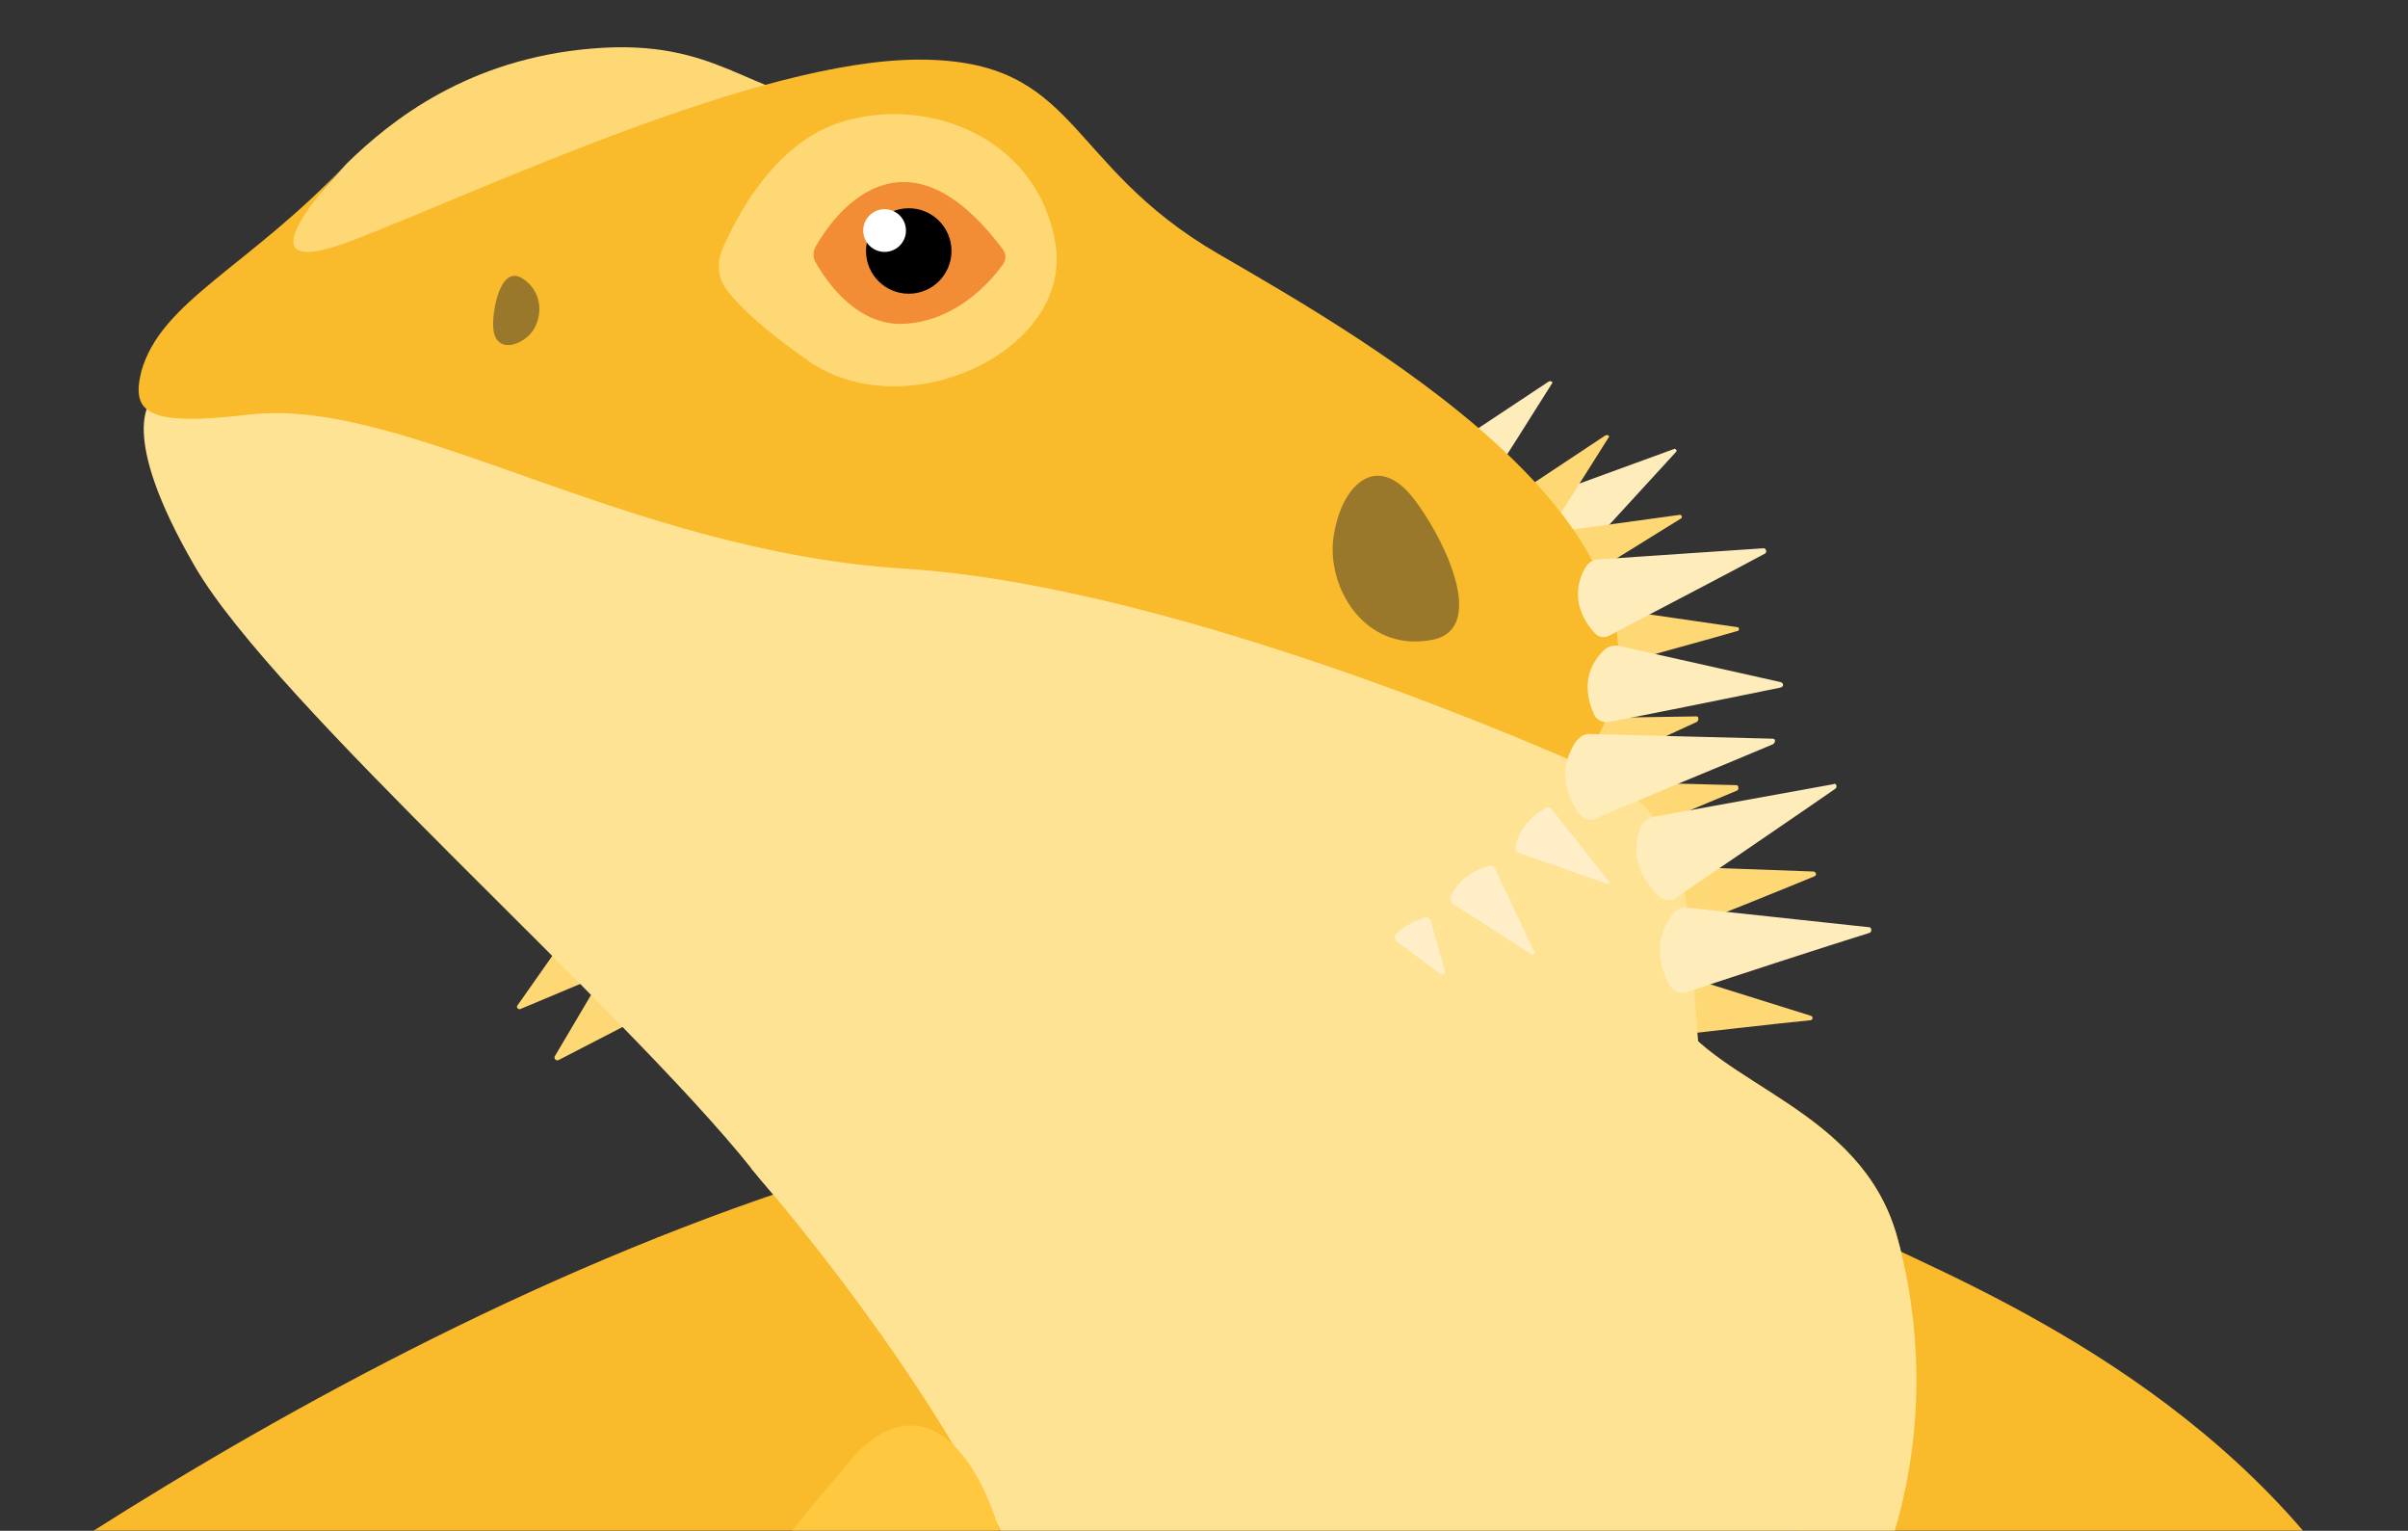 <svg width="214" height="136" viewBox="0 0 214 136" fill="none" xmlns="http://www.w3.org/2000/svg">
<rect x="0" y="0" width="214" height="136" fill="#333333" stroke="none"/>
<mask id="mask0" mask-type="alpha" maskUnits="userSpaceOnUse" x="-37" y="-3" width="274" height="140">
<rect x="-36.221" y="-2.769" width="272.989" height="139.744" fill="#E5E5E5"/>
</mask>
<g mask="url(#mask0)">
<path d="M166.065 109.866C176.222 114.653 198.766 124.062 211.236 145.108C223.705 166.154 230.724 184.971 248.809 179.689L210.905 183.568C210.905 183.568 189.683 162.853 184.976 149.482C184.976 149.482 170.689 148.574 159.128 139.248L166.065 109.866Z" fill="#F9BA2B"/>
<path d="M148.723 89.976C152.687 96.413 165.322 98.477 168.542 109.701C171.763 120.843 173.414 145.521 147.485 163.43C121.555 181.34 95.377 190.336 80.018 192.152C64.658 193.967 -14.122 172.261 -23.041 158.313C-23.041 158.313 19.983 122.494 69.861 105.74C105.865 93.69 148.723 89.976 148.723 89.976Z" fill="#F9BA2B"/>
<path d="M168.542 109.701C165.321 98.559 152.687 96.413 148.723 89.976C148.723 89.976 139.557 90.801 126.179 92.782L105.865 108.876L66.722 103.759C81.339 120.761 113.957 164.751 82.66 179.442C59.373 190.336 41.618 188.603 30.057 188.685C50.702 191.822 72.255 193.06 79.935 192.152C95.294 190.336 121.472 181.34 147.402 163.43C173.414 145.438 171.763 120.843 168.542 109.701Z" fill="#FFE394"/>
<path d="M75.476 129.839C67.961 138.835 43.931 166.979 43.435 182.165C43.022 197.351 49.546 213.693 55.492 224.174L80.017 211.382C80.017 211.382 71.594 195.04 64.906 188.438C64.906 188.438 85.302 183.816 89.514 161.119C93.808 138.422 84.889 118.697 75.476 129.839Z" fill="#FFC83E"/>
<path d="M161.275 77.843C158.88 78.833 152.191 81.557 150.127 82.3C149.797 82.465 149.384 82.3 149.136 81.97C148.558 81.144 147.65 79.329 148.971 77.513C149.219 77.183 149.549 77.018 149.879 77.018L161.193 77.43C161.44 77.513 161.44 77.76 161.275 77.843Z" fill="#FFD876"/>
<path d="M160.945 90.635C158.385 90.883 151.2 91.708 148.971 91.956C148.558 92.039 148.227 91.791 148.062 91.378C147.732 90.388 147.319 88.49 149.053 87.004C149.301 86.757 149.714 86.674 150.044 86.839L160.862 90.223C161.192 90.305 161.11 90.553 160.945 90.635Z" fill="#FFD876"/>
<path d="M140.877 48.957L148.97 40.126C149.053 40.043 148.97 39.878 148.805 39.878L138.4 43.675L136.418 48.462L140.877 48.957Z" fill="#FFECBB"/>
<path d="M150.787 64.143C147.484 65.628 138.07 70.085 135.262 71.323C134.767 71.571 134.189 71.406 133.776 70.993C132.867 69.838 131.463 67.361 133.198 64.638C133.445 64.225 133.941 63.895 134.519 63.895L150.704 63.648C150.952 63.565 151.035 63.978 150.787 64.143Z" fill="#FFD876"/>
<path d="M154.339 70.25C151.036 71.653 141.374 75.615 138.566 76.853C138.071 77.1 137.493 76.935 137.163 76.44C136.254 75.285 135.016 72.726 136.832 70.002C137.163 69.59 137.658 69.26 138.154 69.342L154.339 69.755C154.504 69.755 154.587 70.168 154.339 70.25Z" fill="#FFD876"/>
<path d="M50.867 82.383L45.995 89.316C45.83 89.481 46.077 89.728 46.243 89.646L53.922 86.427C53.922 86.344 53.592 83.373 50.867 82.383Z" fill="#FFD876"/>
<path d="M53.592 86.592L49.298 93.855C49.215 94.02 49.38 94.268 49.628 94.185L56.978 90.389C56.978 90.306 56.317 87.335 53.592 86.592Z" fill="#FFD876"/>
<path d="M30.801 14.54C34.765 10.661 41.619 5.214 52.684 4.306C63.75 3.398 66.392 8.433 74.816 9.423L30.718 25.27L23.864 23.701L27.828 17.842L30.801 14.54Z" fill="#FFD876"/>
<path d="M13.542 35.504C13.542 35.504 10.238 38.145 17.34 50.36C24.442 62.575 55.409 89.563 66.805 103.841C82.082 123.071 91.744 111.187 109.168 125.63C126.675 140.073 153.1 109.949 151.283 95.836C149.467 81.722 151.944 72.726 140.548 68.022L128.244 55.394L38.233 33.11L13.542 35.504Z" fill="#FFE394"/>
<path d="M149.383 46.068C147.401 47.306 141.786 50.772 140.052 51.845C139.721 52.01 139.391 52.01 139.143 51.763C138.482 51.102 137.409 49.617 138.317 47.718C138.482 47.388 138.73 47.223 139.061 47.141L149.3 45.738C149.465 45.738 149.548 45.985 149.383 46.068Z" fill="#FFD876"/>
<path d="M142.943 38.888C141.704 40.868 138.153 46.481 137.08 48.131C136.914 48.462 136.502 48.544 136.171 48.462C135.263 48.131 133.694 47.306 133.611 45.243C133.611 44.913 133.776 44.582 134.024 44.417L142.613 38.722C142.86 38.557 143.108 38.723 142.943 38.888Z" fill="#FFD876"/>
<path d="M137.905 34.101C136.666 36.082 133.115 41.694 132.042 43.344C131.876 43.675 131.463 43.757 131.133 43.675C130.225 43.344 128.656 42.519 128.573 40.456C128.573 40.126 128.738 39.796 128.986 39.631L137.574 33.936C137.822 33.771 138.07 33.936 137.905 34.101Z" fill="#FFECBB"/>
<path d="M154.421 56.054C152.191 56.715 145.75 58.448 143.851 59.026C143.521 59.108 143.108 58.943 142.943 58.695C142.447 57.87 141.869 56.219 143.273 54.569C143.521 54.321 143.851 54.156 144.181 54.239L154.421 55.724C154.586 55.724 154.586 56.054 154.421 56.054Z" fill="#FFD876"/>
<path d="M135.015 75.779L142.777 78.503C142.942 78.586 143.108 78.338 142.942 78.255L137.905 71.9C137.74 71.735 137.492 71.653 137.327 71.818C136.584 72.231 135.015 73.303 134.685 75.284C134.685 75.532 134.767 75.697 135.015 75.779Z" fill="#FFEEC7"/>
<path d="M129.151 80.319L136.088 84.776C136.253 84.859 136.419 84.693 136.336 84.528L132.868 77.183C132.785 76.935 132.537 76.853 132.29 76.935C131.464 77.183 129.647 77.843 128.904 79.741C128.904 79.989 128.986 80.237 129.151 80.319Z" fill="#FFEEC7"/>
<path d="M124.197 83.703L127.996 86.509C128.161 86.674 128.491 86.509 128.408 86.262L127.17 81.888C127.087 81.557 126.757 81.392 126.509 81.557C125.849 81.805 124.775 82.218 124.114 82.96C123.867 83.126 123.949 83.456 124.197 83.703Z" fill="#FFEEC7"/>
<path d="M163.091 70.085C160.118 72.148 151.53 78.008 148.97 79.742C148.475 80.072 147.897 79.989 147.484 79.659C146.41 78.669 144.594 76.44 145.832 73.469C145.998 72.974 146.493 72.644 146.988 72.561L162.926 69.672C163.174 69.507 163.339 69.92 163.091 70.085Z" fill="#FFECBB"/>
<path d="M166.147 82.878C162.678 83.951 152.769 87.169 149.879 88.16C149.383 88.325 148.805 88.077 148.475 87.665C147.732 86.427 146.658 83.785 148.64 81.227C148.97 80.814 149.466 80.567 150.044 80.649L166.147 82.382C166.312 82.382 166.394 82.795 166.147 82.878Z" fill="#FFECBB"/>
<path d="M30.8 14.541C30.8 14.541 19.735 25.848 31.461 21.308C43.187 16.769 67.383 5.297 81.669 5.297C95.955 5.297 94.469 14.541 108.26 22.546C122.05 30.552 154.256 48.792 140.465 67.939C140.465 67.939 105.452 52.093 80.43 50.525C55.492 48.957 36.086 35.256 22.212 36.825C13.129 37.898 11.642 36.742 12.551 33.028C14.285 26.756 22.047 23.784 30.8 14.541Z" fill="#F9BA2B"/>
<path d="M156.815 49.204C153.925 50.773 145.502 55.147 143.025 56.467C142.612 56.715 142.034 56.632 141.703 56.22C140.795 55.229 139.391 53.084 140.878 50.442C141.125 50.03 141.538 49.7 142.034 49.7L156.733 48.709C156.98 48.709 157.063 49.122 156.815 49.204Z" fill="#FFECBB"/>
<path d="M158.219 61.09C154.999 61.75 145.667 63.648 142.942 64.143C142.447 64.226 141.951 63.978 141.703 63.566C141.125 62.328 140.382 59.852 142.529 57.788C142.86 57.458 143.355 57.293 143.851 57.376L158.219 60.594C158.55 60.677 158.55 61.007 158.219 61.09Z" fill="#FFECBB"/>
<path d="M64.658 25.847C63.832 24.857 63.667 23.454 64.162 22.216C65.484 19.162 68.87 12.642 74.815 10.826C82.578 8.433 92.322 12.312 93.808 21.721C95.295 31.129 80.596 38.062 71.925 32.12C67.796 29.231 65.731 27.25 64.658 25.847Z" fill="#FFD876"/>
<path d="M72.503 21.886C73.989 19.244 80.265 10.331 89.101 22.133C89.432 22.546 89.432 23.123 89.101 23.536C88.028 25.022 85.138 28.323 80.761 28.736C76.219 29.231 73.411 24.939 72.42 23.206C72.255 22.793 72.255 22.298 72.503 21.886Z" fill="#F28D35"/>
<path d="M80.76 26.095C82.859 26.095 84.559 24.395 84.559 22.298C84.559 20.202 82.859 18.502 80.76 18.502C78.663 18.502 76.962 20.202 76.962 22.298C76.962 24.395 78.663 26.095 80.76 26.095Z" fill="black"/>
<path d="M78.614 22.381C79.663 22.381 80.513 21.531 80.513 20.483C80.513 19.434 79.663 18.584 78.614 18.584C77.565 18.584 76.715 19.434 76.715 20.483C76.715 21.531 77.565 22.381 78.614 22.381Z" fill="white"/>
<path d="M43.848 29.232C43.683 27.828 44.426 23.372 46.49 24.775C48.555 26.178 48.142 28.819 46.903 29.892C45.665 30.965 44.013 31.047 43.848 29.232Z" fill="#99772B"/>
<path d="M125.023 43.592C127.336 45.986 132.951 55.972 127.088 56.88C121.225 57.87 117.922 52.175 118.5 47.801C119.078 43.51 121.885 40.373 125.023 43.592Z" fill="#99772B"/>
<path d="M157.559 66.124C154.256 67.526 144.594 71.488 141.787 72.726C141.291 72.974 140.713 72.809 140.383 72.313C139.474 71.158 138.236 68.6 140.053 65.876C140.383 65.463 140.878 65.133 141.374 65.216L157.559 65.628C157.807 65.628 157.807 65.958 157.559 66.124Z" fill="#FFECBB"/>
</g>
</svg>
